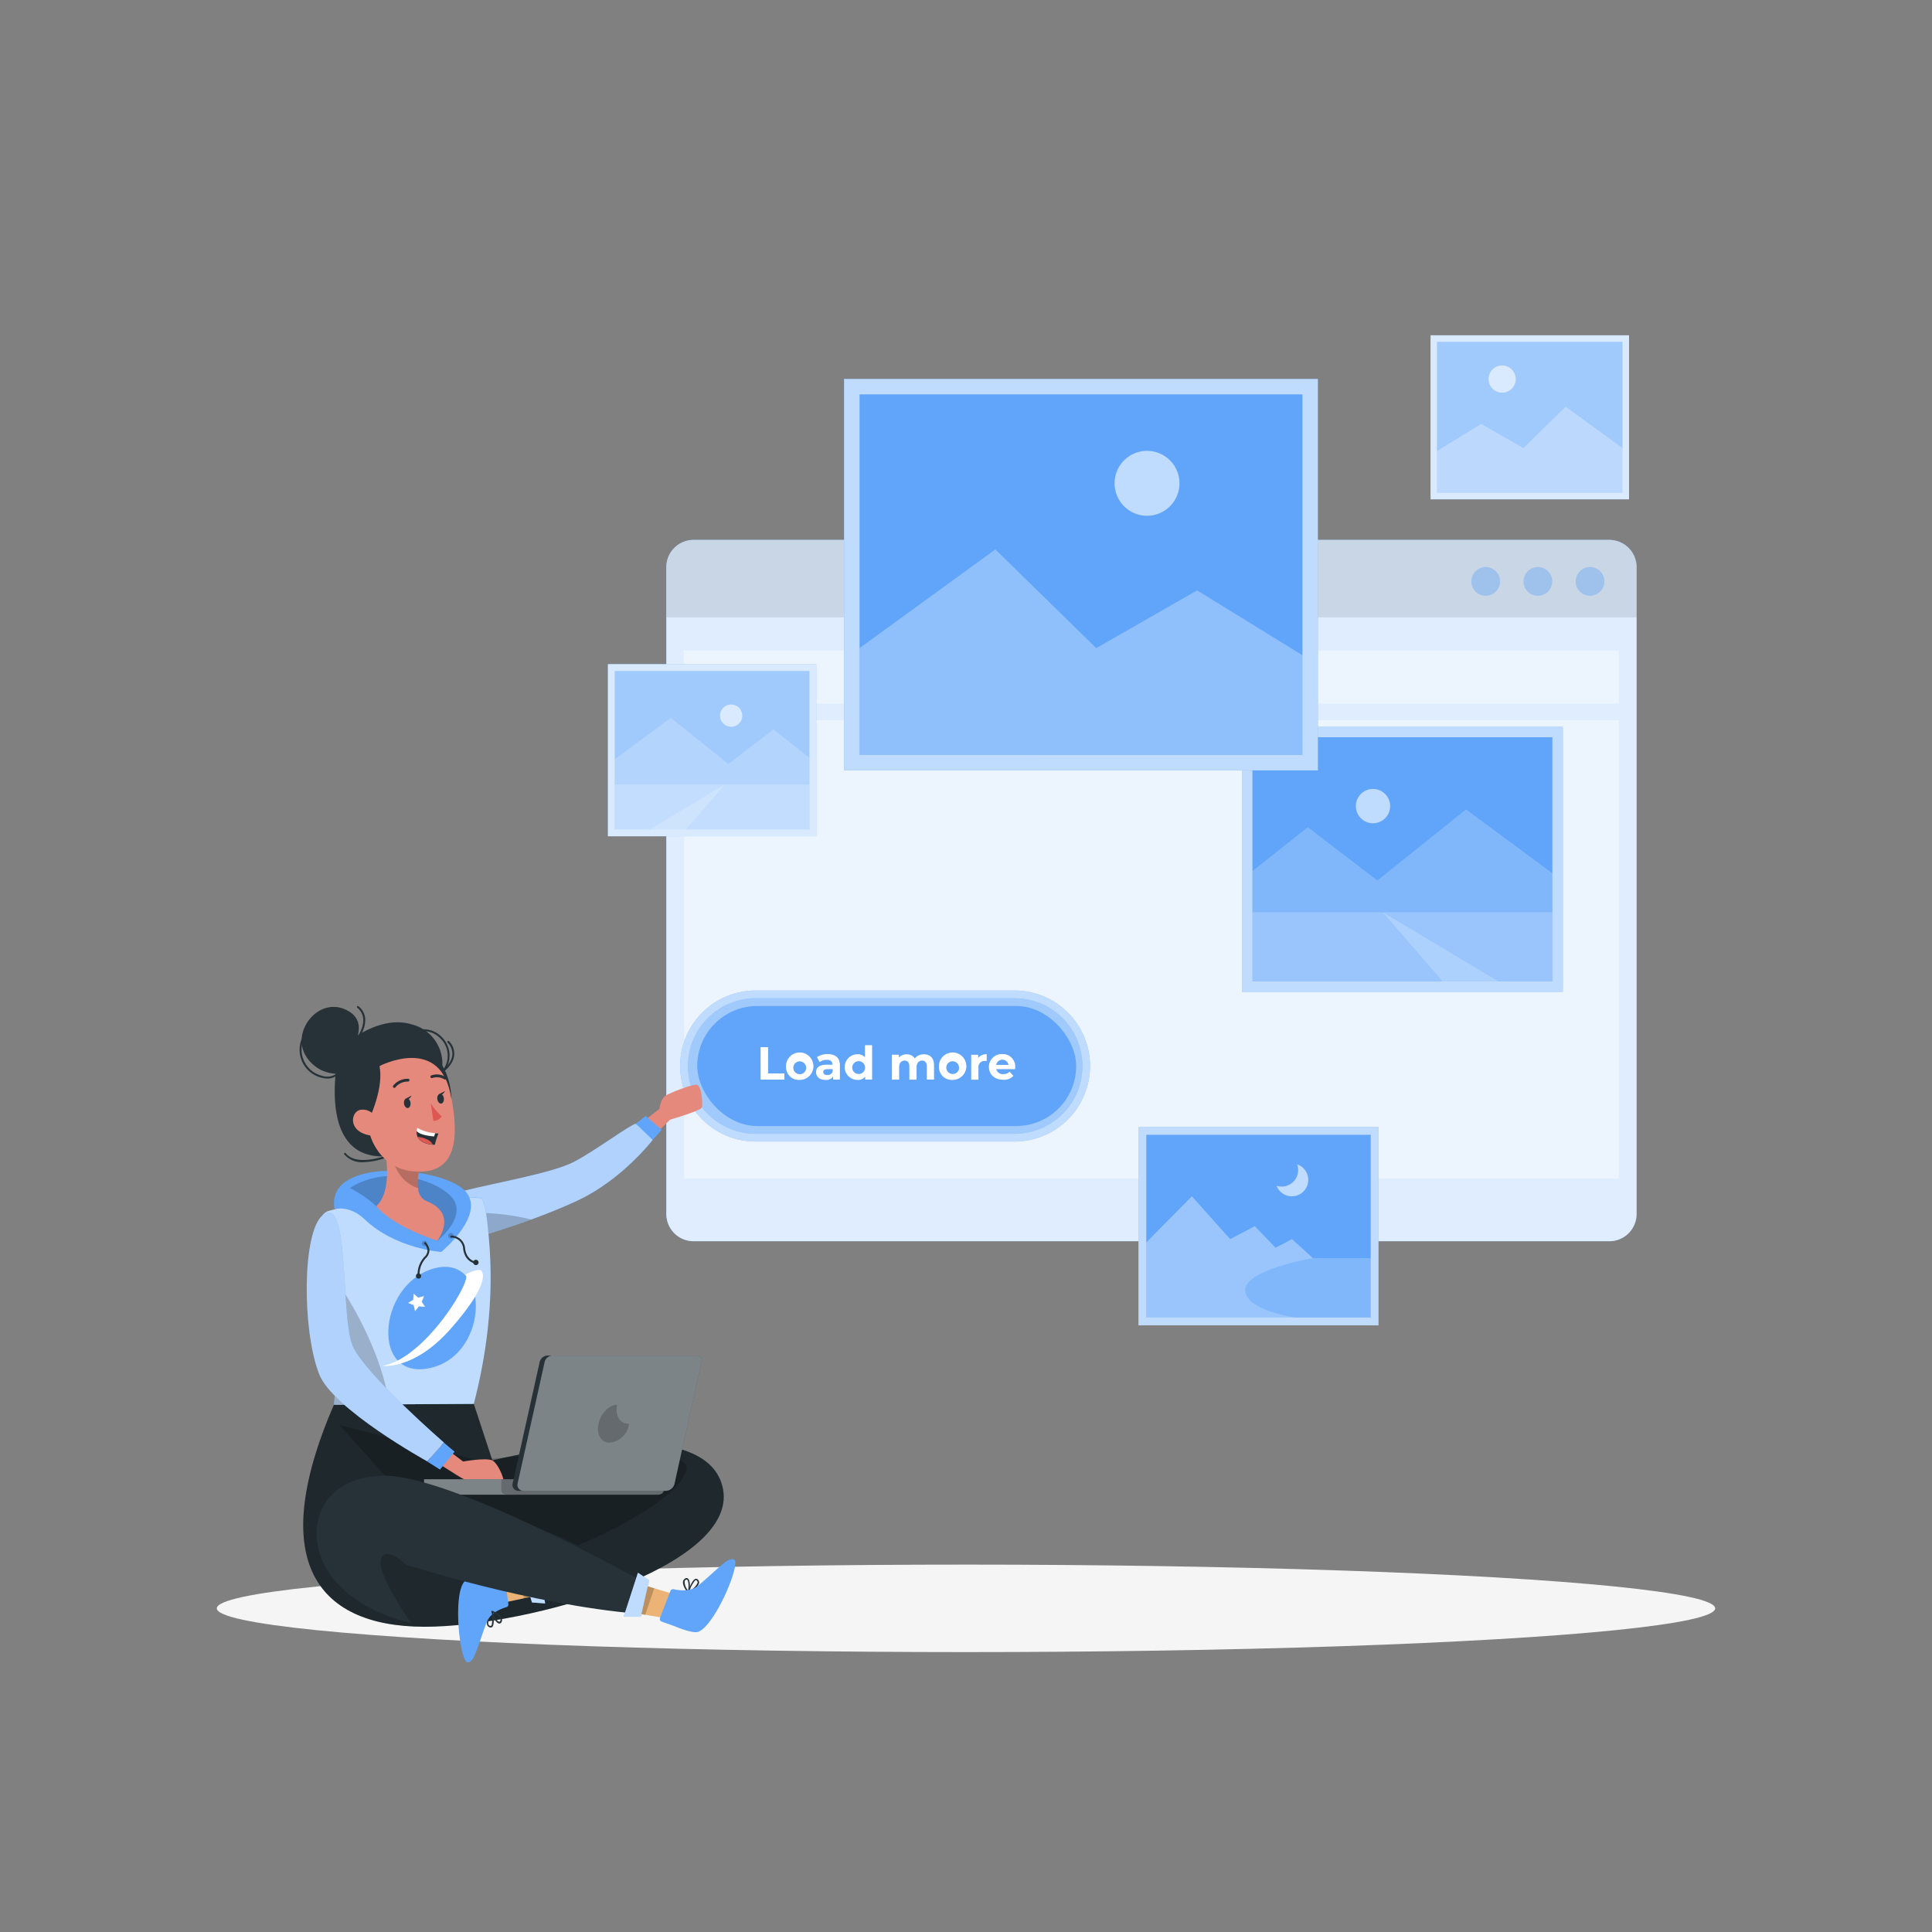 <svg xmlns="http://www.w3.org/2000/svg" viewBox="0 0 500 500"><rect x="0" y="0" width="500" height="500" fill="#808080" stroke="none"/><g id="freepik--Shadow--inject-264"><ellipse id="freepik--path--inject-264" cx="250" cy="416.24" rx="193.89" ry="11.32" style="fill:#f5f5f5"></ellipse></g><g id="freepik--Screen--inject-264"><path d="M423.55,146.78v167.4a7.05,7.05,0,0,1-7.05,7.05h-237a7.06,7.06,0,0,1-7.06-7.05V146.78a7.06,7.06,0,0,1,7.06-7.06h237A7.06,7.06,0,0,1,423.55,146.78Z" style="fill:#60A5FA"></path><path d="M423.55,146.78v167.4a7.05,7.05,0,0,1-7.05,7.05h-237a7.06,7.06,0,0,1-7.06-7.05V146.78a7.06,7.06,0,0,1,7.06-7.06h237A7.06,7.06,0,0,1,423.55,146.78Z" style="fill:#fff;opacity:0.8;isolation:isolate"></path><path d="M423.55,146.78v13H172.46v-13a7.06,7.06,0,0,1,7.06-7.06h237A7.06,7.06,0,0,1,423.55,146.78Z" style="opacity:0.1;isolation:isolate"></path><path d="M415.22,150.46a3.72,3.72,0,1,1-3.71-3.71A3.71,3.71,0,0,1,415.22,150.46Z" style="fill:#60A5FA;opacity:0.4"></path><path d="M401.72,150.46a3.72,3.72,0,1,1-3.71-3.71A3.71,3.71,0,0,1,401.72,150.46Z" style="fill:#60A5FA;opacity:0.4"></path><path d="M388.22,150.46a3.72,3.72,0,1,1-3.71-3.71A3.71,3.71,0,0,1,388.22,150.46Z" style="fill:#60A5FA;opacity:0.4"></path><rect x="176.97" y="168.37" width="241.98" height="13.71" style="fill:#fff;opacity:0.4;isolation:isolate"></rect><rect x="177.06" y="186.38" width="241.89" height="118.66" style="fill:#fff;opacity:0.4;isolation:isolate"></rect></g><g id="freepik--Images--inject-264"><rect x="370.23" y="86.78" width="51.36" height="42.44" transform="translate(791.82 216) rotate(180)" style="fill:#60A5FA"></rect><path d="M370.23,86.78v42.44h51.36V86.78Zm1.67,1.68h48v39.08h-48Z" style="fill:#fff;opacity:0.6;isolation:isolate"></path><rect x="370.23" y="86.78" width="51.36" height="42.44" transform="translate(791.82 216) rotate(180)" style="fill:#fff;opacity:0.4;isolation:isolate"></rect><polygon points="419.92 115.96 405.19 105.26 394.26 115.96 383.32 109.71 371.9 116.73 371.9 127.54 419.92 127.54 419.92 115.96" style="fill:#fff;opacity:0.3;isolation:isolate"></polygon><circle cx="388.75" cy="98.1" r="3.52" style="fill:#fff;opacity:0.6;isolation:isolate"></circle><rect x="294.64" y="291.67" width="62.12" height="51.33" style="fill:#60A5FA"></rect><path d="M294.64,291.67V343h62.12V291.67Zm60.1,49.3H296.66V293.69h58.08Z" style="fill:#fff;opacity:0.6;isolation:isolate"></path><polygon points="296.67 321.53 308.46 309.61 318.37 320.69 324.74 317.33 330.11 322.93 334.36 320.69 339.79 325.6 354.74 325.6 354.74 340.97 296.67 340.97 296.67 321.53" style="fill:#fff;opacity:0.2;isolation:isolate"></polygon><path d="M335.68,301.31a4.25,4.25,0,0,1-4,5.77,4.1,4.1,0,0,1-1.32-.21,4.25,4.25,0,1,0,5.29-5.56Z" style="fill:#fff;opacity:0.6;isolation:isolate"></path><path d="M335.36,341h-38.7V321.53l11.8-11.92,9.91,11.08,6.38-3.36,5.36,5.59,4.25-2.23,5.43,4.91s-17.7,3-17.53,8.32S335.36,341,335.36,341Z" style="fill:#fff;opacity:0.2;isolation:isolate"></path><rect x="321.42" y="188.09" width="83.03" height="68.61" style="fill:#60A5FA"></rect><path d="M321.42,188.09V256.7h83V188.09ZM401.75,254H324.13V190.8h77.62Z" style="fill:#fff;opacity:0.6;isolation:isolate"></path><polygon points="324.13 225.42 338.47 214.08 356.45 227.87 379.4 209.49 401.75 225.98 401.75 253.99 324.13 253.99 324.13 225.42" style="fill:#fff;opacity:0.2;isolation:isolate"></polygon><rect x="324.13" y="236.09" width="77.61" height="17.9" style="fill:#fff;opacity:0.2;isolation:isolate"></rect><polygon points="357.87 236.09 373.36 253.99 387.8 253.99 357.87 236.09" style="fill:#fff;opacity:0.2;isolation:isolate"></polygon><circle cx="355.33" cy="208.62" r="4.44" style="fill:#fff;opacity:0.6;isolation:isolate"></circle><rect x="157.33" y="171.89" width="53.9" height="44.54" transform="translate(368.57 388.31) rotate(180)" style="fill:#60A5FA"></rect><path d="M157.33,171.89v44.54h53.91V171.89Zm1.76,1.76h50.39v41H159.09Z" style="fill:#fff;opacity:0.6;isolation:isolate"></path><rect x="157.33" y="171.89" width="53.9" height="44.54" transform="translate(368.57 388.31) rotate(180)" style="fill:#fff;opacity:0.4;isolation:isolate"></rect><polygon points="209.48 196.12 200.17 188.76 188.5 197.71 173.6 185.78 159.09 196.48 159.09 214.67 209.48 214.67 209.48 196.12" style="fill:#fff;opacity:0.2;isolation:isolate"></polygon><rect x="159.09" y="203.04" width="50.39" height="11.62" style="fill:#fff;opacity:0.2;isolation:isolate"></rect><polygon points="187.57 203.04 177.52 214.67 168.14 214.67 187.57 203.04" style="fill:#fff;opacity:0.2;isolation:isolate"></polygon><path d="M186.34,185.21a2.88,2.88,0,1,0,2.88-2.88A2.88,2.88,0,0,0,186.34,185.21Z" style="fill:#fff;opacity:0.6;isolation:isolate"></path><rect x="218.45" y="98.06" width="122.62" height="101.32" style="fill:#60A5FA"></rect><path d="M218.45,98.06V199.38H341.07V98.06Zm118.62,97.32H222.45V102.06H337.07Z" style="fill:#fff;opacity:0.6;isolation:isolate"></path><polygon points="222.45 167.73 257.6 142.19 283.71 167.73 309.82 152.79 337.07 169.58 337.07 195.38 222.45 195.38 222.45 167.73" style="fill:#fff;opacity:0.3;isolation:isolate"></polygon><path d="M305.25,125.08a8.4,8.4,0,1,1-8.4-8.4A8.4,8.4,0,0,1,305.25,125.08Z" style="fill:#fff;opacity:0.6;isolation:isolate"></path></g><g id="freepik--Button--inject-264"><path d="M196,295.42a19.54,19.54,0,1,1,0-39.07h67a19.54,19.54,0,0,1,0,39.07Z" style="fill:#60A5FA"></path><path d="M196,295.42a19.54,19.54,0,1,1,0-39.07h67a19.54,19.54,0,0,1,0,39.07Z" style="fill:#fff;opacity:0.6;isolation:isolate"></path><path d="M196,293.42a17.54,17.54,0,1,1,0-35.07h67a17.54,17.54,0,0,1,0,35.07Z" style="fill:#60A5FA"></path><path d="M196,293.42a17.54,17.54,0,1,1,0-35.07h67a17.54,17.54,0,0,1,0,35.07Z" style="fill:#fff;opacity:0.4;isolation:isolate"></path><rect x="180.45" y="260.35" width="98.06" height="31.07" rx="15.54" style="fill:#60A5FA"></rect><path d="M196.84,271h1.94v6.81H203v1.59h-6.15Z" style="fill:#fff"></path><path d="M203.42,276.16a3.55,3.55,0,1,1,3.55,3.32A3.32,3.32,0,0,1,203.42,276.16Zm5.2,0A1.66,1.66,0,1,0,207,278,1.63,1.63,0,0,0,208.62,276.16Z" style="fill:#fff"></path><path d="M217.36,275.71v3.68h-1.75v-.81a2.1,2.1,0,0,1-2,.9c-1.52,0-2.41-.84-2.41-2s.8-1.93,2.77-1.93h1.48c0-.81-.48-1.27-1.48-1.27a3,3,0,0,0-1.86.6l-.67-1.31a5,5,0,0,1,2.78-.78C216.22,272.84,217.36,273.75,217.36,275.71Zm-1.87,1.64v-.66h-1.28c-.88,0-1.15.32-1.15.76s.39.77,1.05.77A1.36,1.36,0,0,0,215.49,277.35Z" style="fill:#fff"></path><path d="M225.7,270.49v8.9h-1.78v-.75a2.48,2.48,0,0,1-2,.84,3.32,3.32,0,0,1,0-6.64,2.47,2.47,0,0,1,1.93.78v-3.13Zm-1.83,5.67a1.66,1.66,0,1,0-1.64,1.79A1.63,1.63,0,0,0,223.87,276.16Z" style="fill:#fff"></path><path d="M241.73,275.69v3.7h-1.87V276c0-1-.47-1.52-1.22-1.52s-1.43.54-1.43,1.69v3.24h-1.87V276c0-1-.44-1.52-1.22-1.52s-1.42.54-1.42,1.69v3.24h-1.87v-6.45h1.79v.74a2.62,2.62,0,0,1,2-.84,2.44,2.44,0,0,1,2.13,1.05,2.91,2.91,0,0,1,2.32-1.05C240.63,272.84,241.73,273.73,241.73,275.69Z" style="fill:#fff"></path><path d="M243,276.16a3.55,3.55,0,1,1,3.55,3.32A3.32,3.32,0,0,1,243,276.16Zm5.19,0a1.65,1.65,0,1,0-1.64,1.79A1.62,1.62,0,0,0,248.2,276.16Z" style="fill:#fff"></path><path d="M255.36,272.84v1.73l-.42,0a1.59,1.59,0,0,0-1.72,1.8v3.05h-1.87v-6.45h1.79v.85A2.58,2.58,0,0,1,255.36,272.84Z" style="fill:#fff"></path><path d="M262.7,276.69h-4.88a1.71,1.71,0,0,0,1.84,1.29,2.17,2.17,0,0,0,1.62-.62l1,1.08a3.39,3.39,0,0,1-2.66,1c-2.23,0-3.69-1.4-3.69-3.32a3.29,3.29,0,0,1,3.45-3.32,3.19,3.19,0,0,1,3.35,3.35C262.73,276.33,262.71,276.53,262.7,276.69Zm-4.91-1.09H261a1.61,1.61,0,0,0-3.18,0Z" style="fill:#fff"></path></g><g id="freepik--Character--inject-264"><path d="M164.65,291.64l6-4.66s.32-2.65,1.63-3.44,6.69-2.91,8-2.81,1.69,5.12,1.32,5.94-8.19,3.11-8.19,3.11l-7.23,7.14Z" style="fill:#e4897b"></path><path d="M119.93,308.2c9-2.24,23.08-4.66,28.58-7.5s14.35-9.52,16.05-9.9c0,0,3.3,2.29,4.36,4.21,0,0-7.82,10.18-19.26,15.6s-26.55,9.68-26.55,9.68Z" style="fill:#60A5FA"></path><path d="M168.92,295s-7.82,10.19-19.26,15.61c-3.88,1.83-8.19,3.55-12.19,5-7.77,2.83-14.36,4.69-14.36,4.69l-1.68-6.38-1.5-5.71c9-2.25,23.08-4.66,28.57-7.5s14.36-9.52,16.06-9.9C164.56,290.8,167.87,293.09,168.92,295Z" style="fill:#fff;opacity:0.5;isolation:isolate"></path><polygon points="164.56 290.81 167.1 288.81 171.27 292.38 168.92 295.01 164.56 290.81" style="fill:#60A5FA"></polygon><path d="M137.47,315.6c-7.77,2.83-14.36,4.69-14.36,4.69l-1.68-6.38A59.93,59.93,0,0,1,137.47,315.6Z" style="opacity:0.2;isolation:isolate"></path><path d="M122.61,363.31l4.81,14.63c14.83-3.45,53.36-10.7,59.2,5.61,7.25,20.26-45.17,36.42-74.19,37.41s-44.33-15.13-26-57.42Z" style="fill:#263238"></path><path d="M122.61,363.31l4.81,14.63c14.83-3.45,53.36-10.7,59.2,5.61,7.25,20.26-45.17,36.42-74.19,37.41s-44.33-15.13-26-57.42Z" style="opacity:0.2;isolation:isolate"></path><path d="M178.22,412.19a.18.18,0,0,1-.22,0A.15.15,0,0,1,178,412c.1-.32,1.06-3.11,2-3.4a.6.6,0,0,1,.58.17,1,1,0,0,1,.34.93A2.47,2.47,0,0,1,180,411,9.92,9.92,0,0,1,178.22,412.19Zm.25-.53a4.15,4.15,0,0,0,2.06-2,.62.62,0,0,0-.24-.64.21.21,0,0,0-.23-.07.61.61,0,0,0-.22.13A8,8,0,0,0,178.47,411.66Z" style="fill:#263238"></path><path d="M178.16,412.23a.18.18,0,0,1-.18-.05c-.09-.08-1.43-1.77-1.21-2.91a1.07,1.07,0,0,1,.47-.7.62.62,0,0,1,.77-.07c.7.49.62,2.75.27,3.61l0,.09A.17.17,0,0,1,178.16,412.23Zm-.76-3.31a.68.68,0,0,0-.23.4,3.9,3.9,0,0,0,.9,2.33c.22-1,.15-2.56-.26-2.84-.05,0-.13-.09-.34.05l-.07.06Z" style="fill:#263238"></path><path d="M127.21,417a.17.17,0,0,1,.19-.09.15.15,0,0,1,.14.13c.07.33.58,3.23-.13,4a.58.58,0,0,1-.59.13,1,1,0,0,1-.75-.65,2.56,2.56,0,0,1,.16-1.59A10.59,10.59,0,0,1,127.21,417Zm0,.59a4.1,4.1,0,0,0-.84,2.74.62.62,0,0,0,.52.44.21.21,0,0,0,.23-.05.64.64,0,0,0,.14-.22A8.13,8.13,0,0,0,127.25,417.54Z" style="fill:#263238"></path><polygon points="146.2 402.27 134.27 406.52 128.53 408.56 130 414.83 135.56 413.65 149.12 410.76 146.2 402.27" style="fill:#ebb376"></polygon><path d="M131.57,415.13l-1-7.4a.73.73,0,0,0-.85-.63l-3.65.61s-5,.46-6,1.74c-2.88,3.72-1.08,20.15.84,20.73.71.21,1.45-.76,1.76-1.42,1-2.12,2.68-7.66,3.51-9.41,1-2.05,3.65-3.06,4.85-3.42A.73.73,0,0,0,131.57,415.13Z" style="fill:#60A5FA"></path><path d="M127.24,416.89a.16.16,0,0,1,.18,0c.12,0,2.11.86,2.47,2a1.07,1.07,0,0,1-.07.84.62.62,0,0,1-.64.44c-.85-.1-1.87-2.12-2-3l0-.08A.16.16,0,0,1,127.24,416.89Zm2.27,2.53a.66.66,0,0,0,0-.46c-.23-.7-1.34-1.33-1.91-1.6.27.95,1.1,2.3,1.6,2.35,0,0,.16,0,.27-.21l0-.08Z" style="fill:#263238"></path><polygon points="146.2 402.27 134.27 406.52 135.56 413.65 149.12 410.76 146.2 402.27" style="opacity:0.2;isolation:isolate"></polygon><polygon points="137.67 414.72 141.1 414.97 138.81 403.16 134.91 405.31 137.67 414.72" style="fill:#60A5FA"></polygon><polygon points="137.67 414.72 141.1 414.97 138.81 403.16 134.91 405.31 137.67 414.72" style="fill:#fff;opacity:0.6;isolation:isolate"></polygon><path d="M87.88,368.83l17.87,19.82s19.77-.44,43.77,11.3c0,0,25.76-10.64,28.13-19.48s-54.07-2.59-54.07-2.59Z" style="opacity:0.2;isolation:isolate"></path><path d="M84.23,320.35c3.19,9.58,3.34,31.23,2.21,43.19l36.17-.23c6.22-23.86,4.12-40.6,3.59-46.19-.66-6.8-1.71-7.06-1.71-7.06s-7.38-.72-13.8-.67A105.35,105.35,0,0,0,95.87,311a99.18,99.18,0,0,0-10.8,2.43,2.87,2.87,0,0,0-1.93,3.69C83.52,318.19,83.89,319.29,84.23,320.35Z" style="fill:#60A5FA"></path><path d="M122.61,363.31l-21.81.14-14.36.09a180.13,180.13,0,0,0-.29-33.47,51.43,51.43,0,0,0-1.92-9.72c-.34-1.06-.71-2.16-1.09-3.28a2.87,2.87,0,0,1,1.93-3.69A99.18,99.18,0,0,1,95.87,311a105.35,105.35,0,0,1,14.82-1.56c6.42-.05,13.8.67,13.8.67s1.05.26,1.71,7.06C126.73,322.71,128.83,339.45,122.61,363.31Z" style="fill:#fff;opacity:0.6;isolation:isolate"></path><path d="M111.83,328.41c15-4.7,15.27,21.89-.3,25.58S97.58,332.89,111.83,328.41Z" style="fill:#60A5FA"></path><path d="M120.3,329.92c2.71-.06-9.82,21.57-21.29,23.55,0,0,8.12,1.23,17.67-9.63s8.61-14.19,7.88-15S120.3,329.92,120.3,329.92Z" style="fill:#fff"></path><polygon points="107.03 334.79 108.23 335.83 109.76 335.42 109.15 336.89 110.01 338.22 108.43 338.09 107.42 339.32 107.06 337.77 105.58 337.2 106.94 336.38 107.03 334.79" style="fill:#fff"></polygon><path d="M86.44,363.54a180.13,180.13,0,0,0-.29-33.47c4.45,6.32,12.28,19.07,14.65,33.38Z" style="opacity:0.2;isolation:isolate"></path><path d="M110,376.49s9,5.88,10.06,6.34,7.73,2.1,9.65,2-.65-6.1-2.3-6.88-7.55.29-7.55.29l-7-5.26Z" style="fill:#e4897b"></path><path d="M171.74,382.83v2.94c0,.75-.89,1.06-1.64,1.06H111.4c-.76,0-1.66-.31-1.66-1.06v-2.94Z" style="fill:#263238"></path><path d="M171.74,382.83v2.94c0,.75-.89,1.06-1.64,1.06H111.4c-.76,0-1.66-.31-1.66-1.06v-2.94Z" style="fill:#fff;opacity:0.4;isolation:isolate"></path><path d="M171.74,382.83v2.94c0,.75-.89,1.06-1.64,1.06H131.38c-.75,0-1.64-.31-1.64-1.06v-2.94Z" style="opacity:0.2;isolation:isolate"></path><path d="M181.56,352.33l-7,31.7a2.38,2.38,0,0,1-2.27,1.8H134.13a1.54,1.54,0,0,1-1.44-2l7-31.46a2.19,2.19,0,0,1,2.27-1.55h38.18C181.14,350.83,181.79,351.29,181.56,352.33Z" style="fill:#263238"></path><path d="M181.56,352.33l-7,31.7a2.38,2.38,0,0,1-2.27,1.8H135.42a1.54,1.54,0,0,1-1.44-2l7-31.46a2.18,2.18,0,0,1,2.27-1.55h36.88C181.14,350.83,181.79,351.29,181.56,352.33Z" style="fill:#fff;opacity:0.4;isolation:isolate"></path><path d="M162.74,368.44h0c0,2.71-2.91,4.92-5.05,4.92s-3.39-2.21-2.79-4.92,2.73-4.83,4.82-4.91c-.61,2.71.7,4.91,2.82,4.91Z" style="opacity:0.2;isolation:isolate"></path><polygon points="154.49 415.85 166.99 417.91 173 418.9 174.75 412.69 169.32 411.04 156.06 407.01 154.49 415.85" style="fill:#ebb376"></polygon><path d="M173.52,411.68l-2.7,7a.74.74,0,0,0,.44,1l3.49,1.24s4.58,2,6.06,1.36c4.32-1.86,10.7-17.11,9.3-18.55-.52-.52-1.64,0-2.23.4-1.87,1.38-6,5.4-7.63,6.53-1.84,1.32-4.66.91-5.89.64A.75.75,0,0,0,173.52,411.68Z" style="fill:#60A5FA"></path><polygon points="154.49 415.85 166.99 417.91 169.32 411.04 156.06 407.01 154.49 415.85" style="opacity:0.2;isolation:isolate"></polygon><path d="M167.17,409.75s-51-28.66-68.57-27.84-20.12,16.32-12.87,26S106.39,420,106.39,420s-9.12-12.89-7.8-16.52,6.48,1.44,6.48,1.44,32.07,10.35,60.12,12.73Z" style="fill:#263238"></path><polygon points="167.99 408.96 165.1 407.02 161.4 418.41 165.85 418.41 167.99 408.96" style="fill:#60A5FA"></polygon><polygon points="167.99 408.96 165.1 407.02 161.4 418.41 165.85 418.41 167.99 408.96" style="fill:#fff;opacity:0.6;isolation:isolate"></polygon><path d="M92.68,312.27c-1.84,2.63,20.78,6.86,20.78,6.86s13.24-8.59-2.22-9.93C108.09,308.92,95.59,308.14,92.68,312.27Z" style="fill:#e4897b"></path><path d="M114.2,324s12.19-10.06,5.88-16.08-36-8.71-33.49,5c0,0,3.82-1.13,7.68,2.55C102.4,323.25,114.2,324,114.2,324Z" style="fill:#60A5FA"></path><path d="M113.18,321.11s6.9-5.36,4.47-10.19-16.79-10.12-27.08-3.46a32,32,0,0,1,6.82,4.7C101.47,315.65,113.18,321.11,113.18,321.11Z" style="opacity:0.2;isolation:isolate"></path><path d="M97.39,312.16s3.31,4.73,15.79,8.95c0,0,5.56-7.07-2.89-10.3,0,0-1.76-.55-2.14-3.35a13.58,13.58,0,0,1,.75-5.83c.09-.3.2-.62.31-.94l-10.28-6.43S102.55,307.29,97.39,312.16Z" style="fill:#e4897b"></path><path d="M101.24,298s.55,7.35,6.91,9.47a13.58,13.58,0,0,1,.75-5.83C105.15,299.65,101.24,298,101.24,298Z" style="opacity:0.2;isolation:isolate"></path><path d="M94.11,300.77a6,6,0,0,1-5-2,.25.25,0,0,1,0-.35.24.24,0,0,1,.35,0c2.81,3.66,10.77.55,10.85.52a.25.25,0,0,1,.33.14.24.24,0,0,1-.14.32A19.65,19.65,0,0,1,94.11,300.77Z" style="fill:#263238"></path><path d="M114.71,277.42a.27.27,0,0,1-.16-.06.25.25,0,0,1,0-.35,6.17,6.17,0,0,0-.49-8.18c-3.8-4.05-9.47-.61-9.53-.58a.25.25,0,1,1-.26-.42c.06,0,6.08-3.69,10.16.66a6.75,6.75,0,0,1,.51,8.83A.28.28,0,0,1,114.71,277.42Z" style="fill:#263238"></path><path d="M114.3,277.72a.26.26,0,0,1-.21-.11.25.25,0,0,1,.07-.34s2.61-1.78,2.9-4.15a4.1,4.1,0,0,0-1.22-3.3.25.25,0,0,1,0-.36.26.26,0,0,1,.36,0,4.6,4.6,0,0,1,1.35,3.7c-.32,2.6-3,4.42-3.12,4.5A.23.23,0,0,1,114.3,277.72Z" style="fill:#263238"></path><path d="M114.42,276.47a10.48,10.48,0,0,0-7.91-11.37c-9.17-2.77-18.63,6.34-18.63,6.34s-7.12,29.36,12.59,27.78S114.42,276.47,114.42,276.47Z" style="fill:#263238"></path><path d="M104,273.39c8.48-.79,11.64,3.49,13.08,12.18,1.8,10.86.11,18.85-10.72,17.51C91.6,301.26,89.85,274.71,104,273.39Z" style="fill:#e4897b"></path><path d="M111.5,285.61a18.21,18.21,0,0,0,2.8,3.29,2.35,2.35,0,0,1-2.15,1.17Z" style="fill:#de5753"></path><path d="M106.24,285.4c.08.7-.23,1.31-.69,1.36s-.91-.46-1-1.16.23-1.3.69-1.36S106.16,284.71,106.24,285.4Z" style="fill:#263238"></path><path d="M105.07,284.3l1.44-.77S105.9,284.89,105.07,284.3Z" style="fill:#263238"></path><path d="M114.87,284.25c.08.69-.22,1.3-.69,1.35s-.9-.46-1-1.16.23-1.3.7-1.36S114.79,283.55,114.87,284.25Z" style="fill:#263238"></path><path d="M113.7,283.14l1.44-.77S114.54,283.73,113.7,283.14Z" style="fill:#263238"></path><path d="M102.05,281.54a.36.36,0,0,1-.2-.06.35.35,0,0,1-.1-.5,4.77,4.77,0,0,1,3.87-1.79.36.36,0,0,1,.35.37.39.39,0,0,1-.37.35,4.12,4.12,0,0,0-3.25,1.47A.35.35,0,0,1,102.05,281.54Z" style="fill:#263238"></path><path d="M115.19,279.36a.47.47,0,0,1-.17,0,3.64,3.64,0,0,0-3.12-.38.36.36,0,0,1-.31-.65,4.31,4.31,0,0,1,3.77.39.35.35,0,0,1,.15.49A.36.36,0,0,1,115.19,279.36Z" style="fill:#263238"></path><path d="M96,288.56s3.32-7.34,2.21-12.67c0,0,16.18-8.44,18.61,8.55,0,0,.22-15.31-14.4-14.28s-12.56,22.36-4.43,28C98,298.18,94,293.16,96,288.56Z" style="fill:#263238"></path><path d="M97.57,290.23a3.75,3.75,0,0,0-4.33-3c-2.6.53-3.35,6.05,3.31,6.73C97.51,294,98,293.07,97.57,290.23Z" style="fill:#e4897b"></path><path d="M113.46,293.35a21.51,21.51,0,0,0-.92,2.9l-.54,0c-2.43-.21-3.48-1.11-3.92-2a3.08,3.08,0,0,1-.26-1.46,3.15,3.15,0,0,1,.14-.84,11.36,11.36,0,0,0,4.68,1.39C113.14,293.33,113.46,293.35,113.46,293.35Z" style="fill:#263238"></path><path d="M112.64,293.26l-.3.85c-2.28-.2-3.87-.65-4.52-1.4a3.15,3.15,0,0,1,.14-.84A11.36,11.36,0,0,0,112.64,293.26Z" style="fill:#fff"></path><path d="M112,296.21c-2.43-.21-3.48-1.11-3.92-2a7.73,7.73,0,0,1,2.65.77A2.92,2.92,0,0,1,112,296.21Z" style="fill:#de5753"></path><path d="M91.67,270.11s4.08-6.49-2.85-9.07-13.64,6.35-9.49,12.52a9.53,9.53,0,0,0,10.78,3.91Z" style="fill:#263238"></path><path d="M92.12,269.48a.22.22,0,0,1-.16-.05.24.24,0,0,1,0-.35c.18-.21,4.2-5.19.49-8.3a.25.25,0,0,1,0-.35.24.24,0,0,1,.35,0c4.1,3.42-.38,8.94-.42,9A.25.25,0,0,1,92.12,269.48Z" style="fill:#263238"></path><path d="M84.69,279.12a7.45,7.45,0,0,1-7-8.95c.43-2.19,1.78-3.62,3.62-3.82a.24.24,0,0,1,.28.22.25.25,0,0,1-.22.27c-1.62.18-2.81,1.46-3.19,3.43a7,7,0,0,0,3.28,7.39c4.55,2.44,6.22-.49,6.28-.61a.25.25,0,0,1,.34-.1.24.24,0,0,1,.1.33A4,4,0,0,1,84.69,279.12Z" style="fill:#263238"></path><path d="M110.56,321.79a.69.69,0,1,1-.68-.68A.69.69,0,0,1,110.56,321.79Z" style="opacity:0.2;isolation:isolate"></path><path d="M117.44,319.81a.68.68,0,0,1-.68.69.69.69,0,1,1,0-1.37A.68.68,0,0,1,117.44,319.81Z" style="opacity:0.2;isolation:isolate"></path><path d="M123.85,326.71a.69.69,0,1,1-.69-.68A.69.69,0,0,1,123.85,326.71Z" style="fill:#263238"></path><path d="M109,330.23a.68.68,0,1,1-.68-.68A.68.68,0,0,1,109,330.23Z" style="fill:#263238"></path><path d="M123,327h0s-2.67-.36-3.13-3.77a3.05,3.05,0,0,0-3.06-2.95c-.14,0-.26-.1-.26-.24a.24.24,0,0,1,.24-.26,3.59,3.59,0,0,1,3.58,3.38c.4,3,2.67,3.34,2.69,3.35a.25.25,0,0,1,.22.27A.26.26,0,0,1,123,327Z" style="fill:#263238"></path><path d="M108.32,330.23a.25.25,0,0,1-.25-.24,6.63,6.63,0,0,1,1.79-4.74,2.27,2.27,0,0,0,.77-1.63,2.71,2.71,0,0,0-.76-1.67.25.25,0,1,1,.34-.36,3.09,3.09,0,0,1,.92,2,2.78,2.78,0,0,1-.91,2,6.19,6.19,0,0,0-1.65,4.35.26.26,0,0,1-.23.27Z" style="fill:#263238"></path><path d="M83.52,314.5c7.17-5.76,4.45,26.65,7.83,34s23.54,24.83,23.54,24.83l-4.33,4.86s-24.6-13.57-28-22.67C78.13,344,78.22,318.74,83.52,314.5Z" style="fill:#60A5FA"></path><path d="M83.52,314.5c7.17-5.76,4.45,26.65,7.83,34s23.54,24.83,23.54,24.83l-4.33,4.86s-24.6-13.57-28-22.67C78.13,344,78.22,318.74,83.52,314.5Z" style="fill:#fff;opacity:0.5;isolation:isolate"></path><polygon points="114.89 373.37 117.65 375.7 113.86 380.32 110.56 378.23 114.89 373.37" style="fill:#60A5FA"></polygon></g></svg>